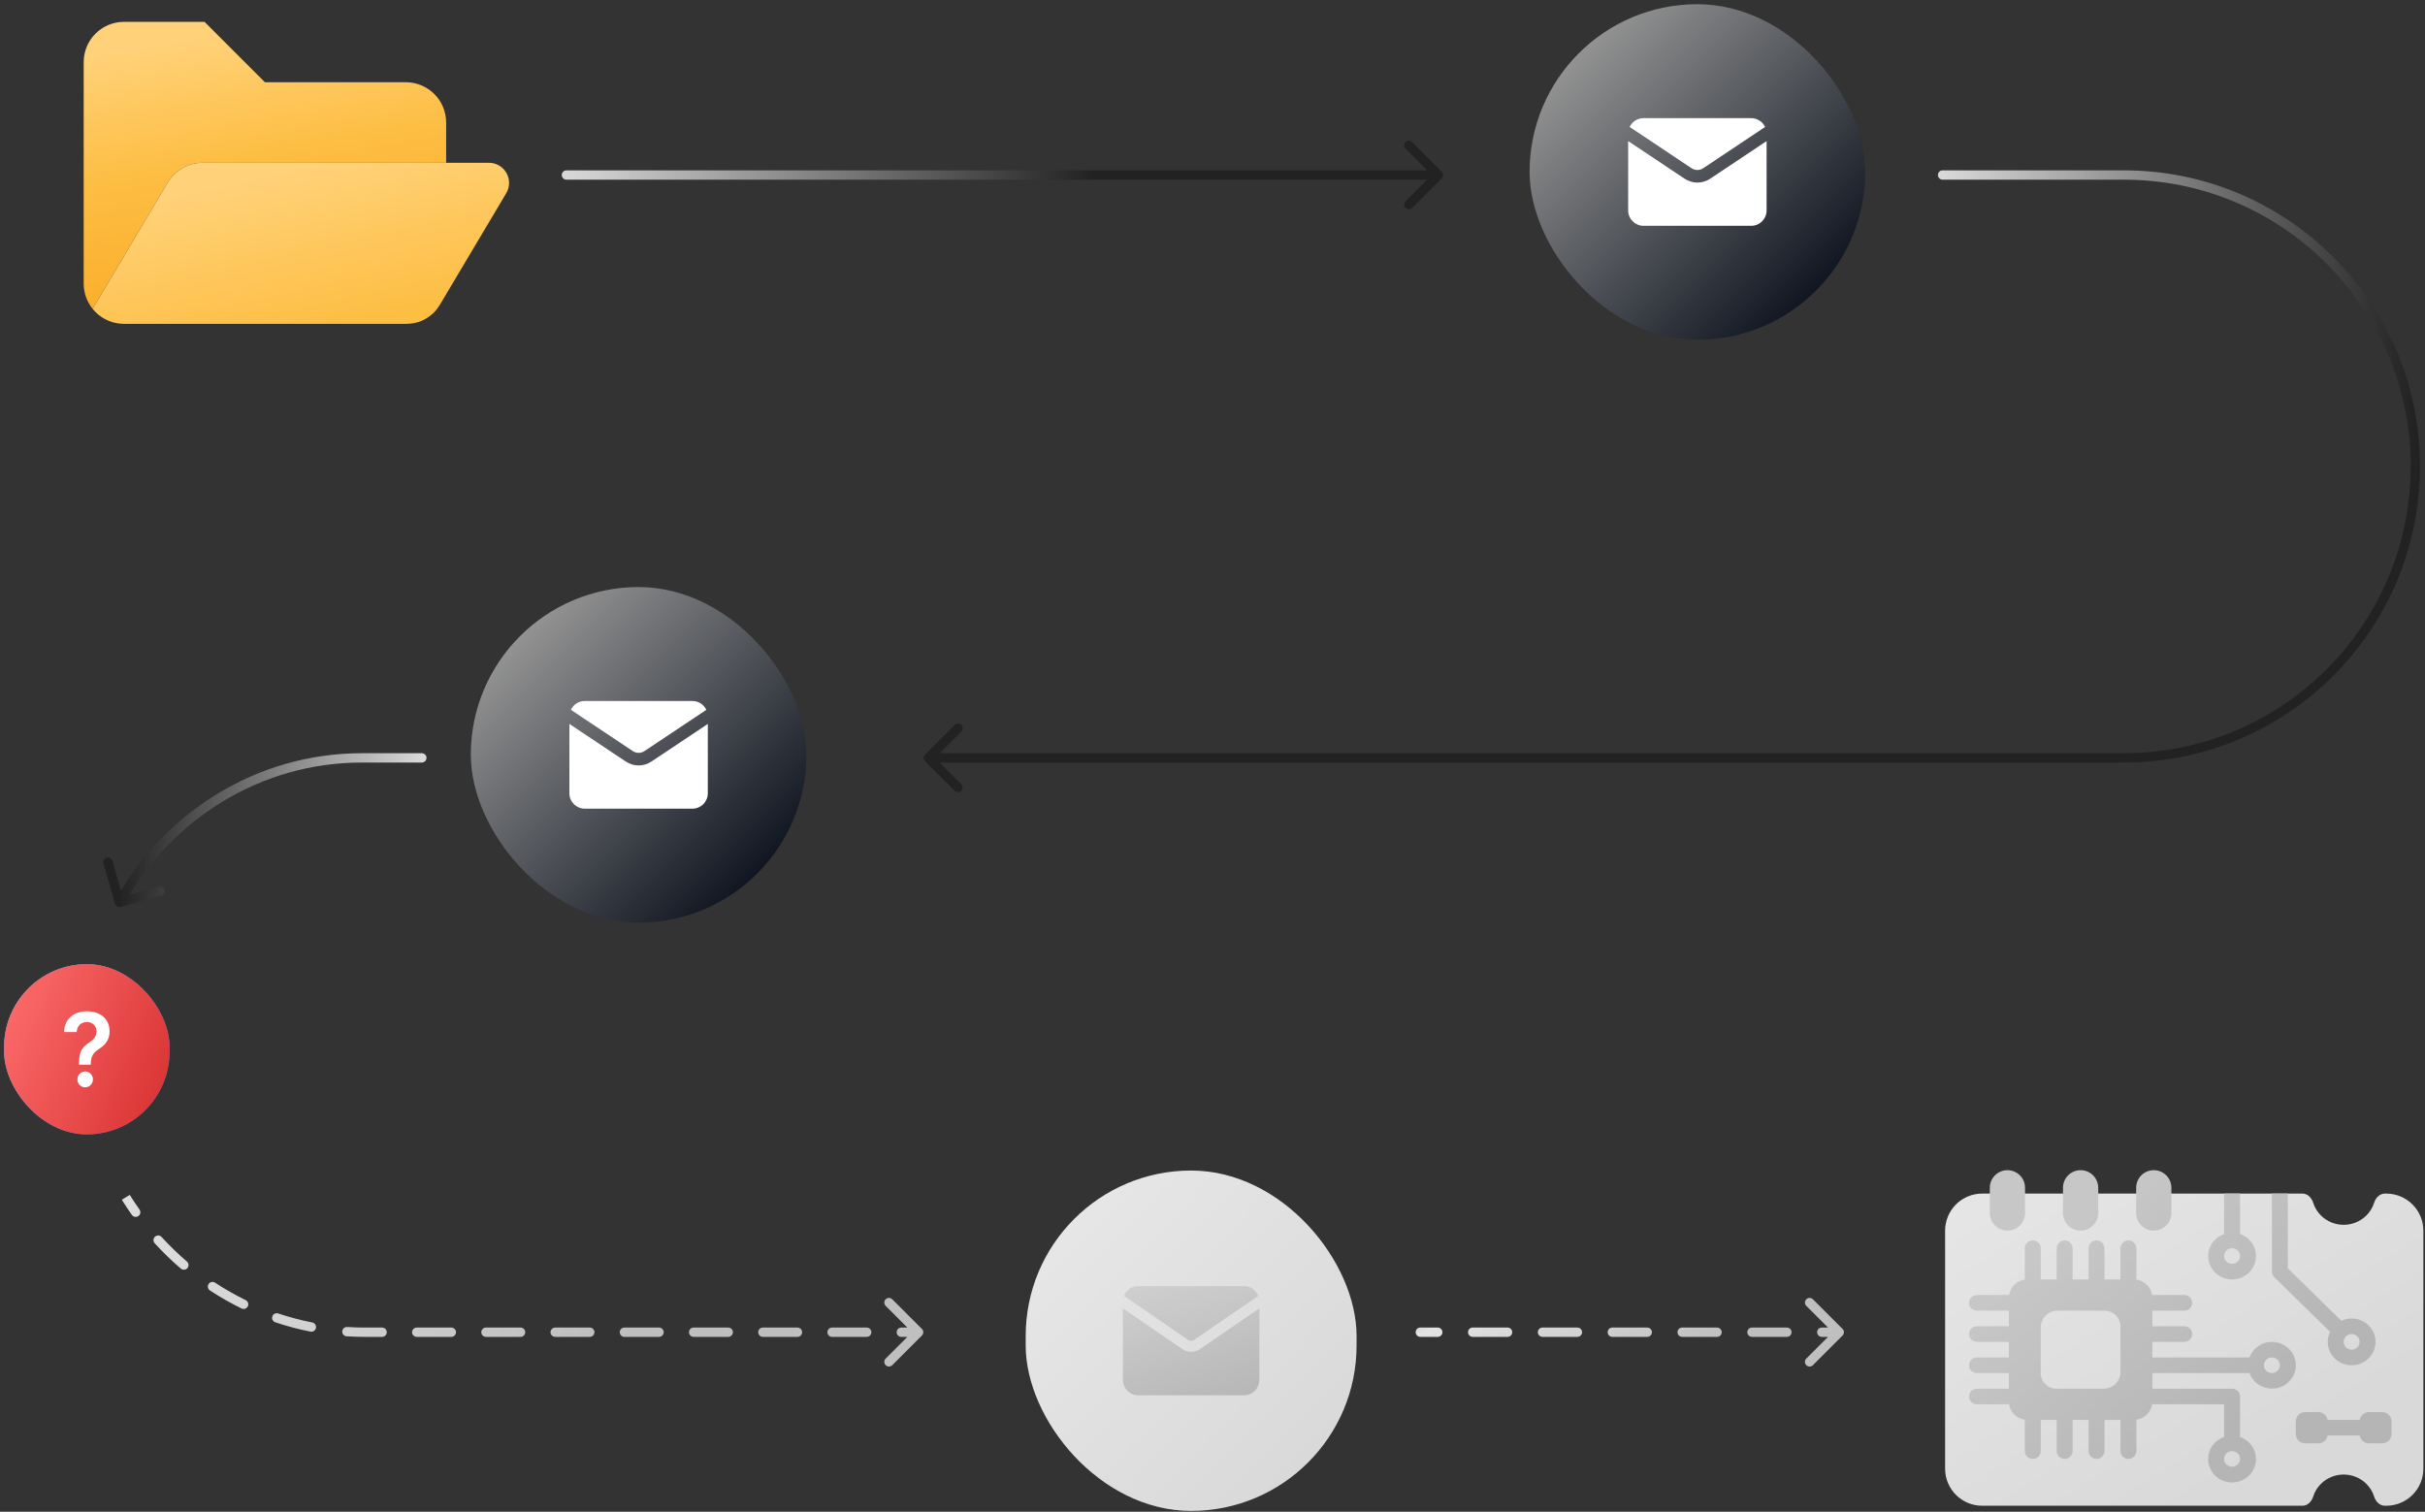 <svg xmlns="http://www.w3.org/2000/svg" width="502" height="313" viewBox="0 0 502 313" fill="none"><rect x="0" y="0" width="502" height="313" fill="#333333" stroke="none"/><rect x="316.639" y="0.869" width="69.474" height="69.474" rx="34.737" fill="url(#paint0_linear_207_35828)"></rect><path fill-rule="evenodd" clip-rule="evenodd" d="M340.232 24.461H362.521C363.792 24.461 364.889 25.206 365.4 26.283L364.983 26.562L352.58 34.83C351.851 35.316 350.901 35.316 350.172 34.83L337.77 26.562L337.353 26.284C337.863 25.206 338.96 24.461 340.232 24.461ZM337.047 29.211V43.566C337.047 45.325 338.473 46.751 340.232 46.751H362.521C364.28 46.751 365.705 45.325 365.705 43.566V29.211L354.026 36.998C352.421 38.067 350.331 38.067 348.727 36.998L337.047 29.211Z" fill="white"></path><rect x="97.461" y="121.546" width="69.474" height="69.474" rx="34.737" fill="url(#paint1_linear_207_35828)"></rect><path fill-rule="evenodd" clip-rule="evenodd" d="M121.053 145.138H143.343C144.614 145.138 145.711 145.883 146.222 146.96L145.805 147.238L133.403 155.506C132.673 155.992 131.723 155.992 130.994 155.506L118.592 147.238L118.174 146.96C118.685 145.883 119.782 145.138 121.053 145.138ZM117.869 149.888V164.243C117.869 166.002 119.295 167.427 121.053 167.427H143.343C145.102 167.427 146.527 166.002 146.527 164.243V149.888L134.848 157.674C133.243 158.744 131.153 158.744 129.549 157.674L117.869 149.888Z" fill="white"></path><path d="M42.336 4.524H25.662C23.451 4.524 21.331 5.402 19.767 6.965C18.203 8.529 17.325 10.649 17.325 12.86V58.713C17.325 60.625 17.982 62.47 19.171 63.945L34.731 37.778C36.234 35.251 38.957 33.703 41.897 33.703H92.357V25.366C92.357 23.155 91.478 21.034 89.915 19.471C88.351 17.907 86.231 17.029 84.02 17.029H54.841L42.336 4.524Z" fill="url(#paint2_linear_207_35828)"></path><path d="M84.02 67.05C86.231 67.05 88.153 66.37 89.915 64.608C90.717 63.806 91.58 62.228 91.58 62.228L104.796 40.001C106.449 37.223 104.446 33.702 101.214 33.702H92.357H41.897C38.957 33.702 36.234 35.251 34.731 37.778L19.172 63.945C19.357 64.175 19.556 64.397 19.767 64.608C21.331 66.171 23.451 67.05 25.662 67.05H84.02Z" fill="url(#paint3_linear_207_35828)"></path><path d="M117.257 35.269C116.724 35.269 116.292 35.701 116.292 36.234C116.292 36.767 116.724 37.199 117.257 37.199V35.269ZM298.448 36.917C298.825 36.54 298.825 35.929 298.448 35.552L292.307 29.411C291.93 29.034 291.319 29.034 290.942 29.411C290.565 29.788 290.565 30.399 290.942 30.776L296.401 36.234L290.942 41.693C290.565 42.07 290.565 42.681 290.942 43.057C291.319 43.434 291.93 43.434 292.307 43.057L298.448 36.917ZM117.257 37.199H297.765V35.269H117.257V37.199Z" fill="url(#paint4_linear_207_35828)"></path><path d="M294.02 274.86C293.487 274.86 293.055 275.293 293.055 275.825C293.055 276.358 293.487 276.79 294.02 276.79V274.86ZM381.428 276.508C381.805 276.131 381.805 275.52 381.428 275.143L375.287 269.002C374.911 268.625 374.3 268.625 373.923 269.002C373.546 269.379 373.546 269.99 373.923 270.367L379.381 275.825L373.923 281.284C373.546 281.661 373.546 282.272 373.923 282.649C374.3 283.025 374.911 283.025 375.287 282.649L381.428 276.508ZM297.634 276.79C298.167 276.79 298.599 276.358 298.599 275.825C298.599 275.293 298.167 274.86 297.634 274.86V276.79ZM304.861 274.86C304.328 274.86 303.896 275.293 303.896 275.825C303.896 276.358 304.328 276.79 304.861 276.79V274.86ZM312.088 276.79C312.621 276.79 313.053 276.358 313.053 275.825C313.053 275.293 312.621 274.86 312.088 274.86V276.79ZM319.315 274.86C318.782 274.86 318.35 275.293 318.35 275.825C318.35 276.358 318.782 276.79 319.315 276.79V274.86ZM326.542 276.79C327.075 276.79 327.507 276.358 327.507 275.825C327.507 275.293 327.075 274.86 326.542 274.86V276.79ZM333.77 274.86C333.237 274.86 332.805 275.293 332.805 275.825C332.805 276.358 333.237 276.79 333.77 276.79V274.86ZM340.997 276.79C341.53 276.79 341.962 276.358 341.962 275.825C341.962 275.293 341.53 274.86 340.997 274.86V276.79ZM348.224 274.86C347.691 274.86 347.259 275.293 347.259 275.825C347.259 276.358 347.691 276.79 348.224 276.79V274.86ZM355.451 276.79C355.984 276.79 356.416 276.358 356.416 275.825C356.416 275.293 355.984 274.86 355.451 274.86V276.79ZM362.678 274.86C362.145 274.86 361.713 275.293 361.713 275.825C361.713 276.358 362.145 276.79 362.678 276.79V274.86ZM369.905 276.79C370.438 276.79 370.87 276.358 370.87 275.825C370.87 275.293 370.438 274.86 369.905 274.86V276.79ZM377.132 274.86C376.599 274.86 376.167 275.293 376.167 275.825C376.167 276.358 376.599 276.79 377.132 276.79V274.86ZM294.02 276.79H297.634V274.86H294.02V276.79ZM304.861 276.79H312.088V274.86H304.861V276.79ZM319.315 276.79H326.542V274.86H319.315V276.79ZM333.77 276.79H340.997V274.86H333.77V276.79ZM348.224 276.79H355.451V274.86H348.224V276.79ZM362.678 276.79H369.905V274.86H362.678V276.79ZM377.132 276.79H380.746V274.86H377.132V276.79Z" fill="url(#paint5_linear_207_35828)"></path><path d="M191.492 156.228C191.115 156.605 191.115 157.216 191.492 157.593L197.633 163.734C198.01 164.111 198.621 164.111 198.998 163.734C199.374 163.357 199.374 162.746 198.998 162.369L193.539 156.911L198.998 151.452C199.374 151.075 199.374 150.464 198.998 150.088C198.621 149.711 198.01 149.711 197.633 150.088L191.492 156.228ZM439.657 155.946H192.174V157.876H439.657V155.946ZM439.657 157.876C473.514 157.876 500.96 130.429 500.96 96.573H499.03C499.03 129.363 472.448 155.946 439.657 155.946V157.876Z" fill="#222222"></path><path d="M190.847 276.508C191.224 276.131 191.224 275.52 190.847 275.143L184.707 269.002C184.33 268.625 183.719 268.625 183.342 269.002C182.965 269.379 182.965 269.99 183.342 270.367L188.8 275.825L183.342 281.284C182.965 281.661 182.965 282.272 183.342 282.648C183.719 283.025 184.33 283.025 184.707 282.648L190.847 276.508ZM27.302 251.542C27.61 251.977 28.213 252.08 28.648 251.772C29.082 251.464 29.185 250.862 28.877 250.427L27.302 251.542ZM33.452 256.11C33.093 255.716 32.482 255.688 32.089 256.047C31.695 256.406 31.667 257.017 32.026 257.411L33.452 256.11ZM37.437 262.653C37.842 262.999 38.451 262.951 38.798 262.546C39.144 262.141 39.096 261.532 38.691 261.186L37.437 262.653ZM44.521 265.567C44.075 265.274 43.477 265.398 43.184 265.844C42.892 266.289 43.016 266.887 43.461 267.18L44.521 265.567ZM50.01 270.91C50.489 271.143 51.067 270.944 51.301 270.465C51.534 269.986 51.335 269.409 50.856 269.175L50.01 270.91ZM57.6 271.94C57.095 271.77 56.548 272.042 56.378 272.547C56.209 273.052 56.48 273.6 56.986 273.769L57.6 271.94ZM64.273 275.701C64.796 275.803 65.303 275.463 65.406 274.94C65.509 274.417 65.168 273.91 64.645 273.807L64.273 275.701ZM71.874 274.744C71.342 274.71 70.883 275.113 70.849 275.645C70.815 276.177 71.218 276.636 71.75 276.67L71.874 274.744ZM79.102 276.79C79.635 276.79 80.067 276.358 80.067 275.825C80.067 275.292 79.635 274.86 79.102 274.86V276.79ZM86.267 274.86C85.734 274.86 85.302 275.292 85.302 275.825C85.302 276.358 85.734 276.79 86.267 276.79V274.86ZM93.433 276.79C93.966 276.79 94.398 276.358 94.398 275.825C94.398 275.292 93.966 274.86 93.433 274.86V276.79ZM100.598 274.86C100.065 274.86 99.633 275.292 99.633 275.825C99.633 276.358 100.065 276.79 100.598 276.79V274.86ZM107.763 276.79C108.296 276.79 108.728 276.358 108.728 275.825C108.728 275.292 108.296 274.86 107.763 274.86V276.79ZM114.929 274.86C114.396 274.86 113.964 275.292 113.964 275.825C113.964 276.358 114.396 276.79 114.929 276.79V274.86ZM122.094 276.79C122.627 276.79 123.059 276.358 123.059 275.825C123.059 275.292 122.627 274.86 122.094 274.86V276.79ZM129.259 274.86C128.727 274.86 128.295 275.292 128.295 275.825C128.295 276.358 128.727 276.79 129.259 276.79V274.86ZM136.425 276.79C136.958 276.79 137.39 276.358 137.39 275.825C137.39 275.292 136.958 274.86 136.425 274.86V276.79ZM143.59 274.86C143.057 274.86 142.625 275.292 142.625 275.825C142.625 276.358 143.057 276.79 143.59 276.79V274.86ZM150.756 276.79C151.288 276.79 151.721 276.358 151.721 275.825C151.721 275.292 151.288 274.86 150.756 274.86V276.79ZM157.921 274.86C157.388 274.86 156.956 275.292 156.956 275.825C156.956 276.358 157.388 276.79 157.921 276.79V274.86ZM165.086 276.79C165.619 276.79 166.051 276.358 166.051 275.825C166.051 275.292 165.619 274.86 165.086 274.86V276.79ZM172.252 274.86C171.719 274.86 171.287 275.292 171.287 275.825C171.287 276.358 171.719 276.79 172.252 276.79V274.86ZM179.417 276.79C179.95 276.79 180.382 276.358 180.382 275.825C180.382 275.292 179.95 274.86 179.417 274.86V276.79ZM186.582 274.86C186.049 274.86 185.617 275.292 185.617 275.825C185.617 276.358 186.049 276.79 186.582 276.79V274.86ZM25.22 248.402C25.883 249.472 26.578 250.519 27.302 251.542L28.877 250.427C28.175 249.436 27.502 248.421 26.86 247.385L25.22 248.402ZM32.026 257.411C33.721 259.27 35.529 261.021 37.437 262.653L38.691 261.186C36.844 259.607 35.094 257.911 33.452 256.11L32.026 257.411ZM43.461 267.18C45.558 268.558 47.745 269.805 50.01 270.91L50.856 269.175C48.665 268.107 46.55 266.901 44.521 265.567L43.461 267.18ZM56.986 273.769C59.353 274.565 61.786 275.212 64.273 275.701L64.645 273.807C62.24 273.335 59.889 272.709 57.6 271.94L56.986 273.769ZM71.75 276.67C72.996 276.75 74.253 276.79 75.519 276.79V274.86C74.295 274.86 73.079 274.821 71.874 274.744L71.75 276.67ZM75.519 276.79H79.102V274.86H75.519V276.79ZM86.267 276.79H93.433V274.86H86.267V276.79ZM100.598 276.79H107.763V274.86H100.598V276.79ZM114.929 276.79H122.094V274.86H114.929V276.79ZM129.259 276.79H136.425V274.86H129.259V276.79ZM143.59 276.79H150.756V274.86H143.59V276.79ZM157.921 276.79H165.086V274.86H157.921V276.79ZM172.252 276.79H179.417V274.86H172.252V276.79ZM186.582 276.79H190.165V274.86H186.582V276.79Z" fill="url(#paint6_linear_207_35828)"></path><path d="M402.135 35.269C401.602 35.269 401.17 35.701 401.17 36.234C401.17 36.767 401.602 37.199 402.135 37.199V35.269ZM402.135 37.199H439.662V35.269H402.135V37.199ZM439.662 37.199C472.453 37.199 499.035 63.782 499.035 96.573H500.965C500.965 62.716 473.519 35.269 439.662 35.269V37.199Z" fill="url(#paint7_linear_207_35828)"></path><rect x="0.856" y="199.632" width="34.247" height="35.234" rx="17.123" fill="url(#paint8_linear_207_35828)"></rect><rect x="0.856" y="199.632" width="34.247" height="35.234" rx="17.123" fill="url(#paint9_linear_207_35828)"></rect><rect x="0.856" y="199.632" width="34.247" height="35.234" rx="17.123" fill="url(#paint10_linear_207_35828)"></rect><path d="M16.363 220.44V220.244C16.368 219.339 16.451 218.618 16.611 218.082C16.776 217.547 17.01 217.116 17.311 216.791C17.613 216.461 17.98 216.158 18.413 215.883C18.71 215.693 18.975 215.485 19.209 215.26C19.447 215.029 19.634 214.774 19.771 214.494C19.907 214.209 19.975 213.891 19.975 213.54C19.975 213.145 19.885 212.802 19.705 212.512C19.525 212.222 19.282 211.996 18.975 211.836C18.674 211.676 18.335 211.596 17.961 211.596C17.616 211.596 17.287 211.674 16.976 211.829C16.669 211.979 16.414 212.209 16.21 212.519C16.01 212.825 15.898 213.213 15.874 213.683H13.276C13.301 212.732 13.524 211.936 13.948 211.296C14.376 210.655 14.94 210.175 15.64 209.854C16.346 209.534 17.124 209.374 17.976 209.374C18.905 209.374 19.722 209.542 20.427 209.877C21.137 210.212 21.69 210.69 22.084 211.311C22.483 211.926 22.682 212.657 22.682 213.503C22.682 214.073 22.592 214.584 22.412 215.034C22.237 215.485 21.986 215.885 21.66 216.236C21.334 216.586 20.948 216.899 20.5 217.174C20.106 217.424 19.783 217.684 19.53 217.955C19.282 218.225 19.097 218.543 18.975 218.908C18.858 219.268 18.798 219.714 18.793 220.244V220.44H16.363ZM17.633 225.124C17.195 225.124 16.818 224.964 16.502 224.644C16.185 224.323 16.027 223.933 16.027 223.473C16.027 223.022 16.185 222.637 16.502 222.316C16.818 221.996 17.195 221.836 17.633 221.836C18.066 221.836 18.44 221.996 18.756 222.316C19.077 222.637 19.238 223.022 19.238 223.473C19.238 223.778 19.163 224.056 19.012 224.306C18.866 224.556 18.671 224.756 18.428 224.906C18.19 225.052 17.924 225.124 17.633 225.124Z" fill="white"></path><path d="M87.329 157.876C87.862 157.876 88.294 157.444 88.294 156.911C88.294 156.378 87.862 155.946 87.329 155.946V157.876ZM23.803 187.124C23.95 187.636 24.483 187.934 24.996 187.788L33.348 185.409C33.861 185.263 34.158 184.73 34.012 184.217C33.866 183.704 33.332 183.407 32.82 183.553L25.395 185.667L23.281 178.243C23.135 177.73 22.602 177.433 22.089 177.579C21.576 177.725 21.279 178.259 21.425 178.771L23.803 187.124ZM87.329 155.946H74.914V157.876H87.329V155.946ZM74.914 155.946C53.062 155.946 34.009 168.212 23.889 186.39L25.575 187.329C35.378 169.721 53.809 157.876 74.914 157.876V155.946Z" fill="url(#paint11_linear_207_35828)"></path><path fill-rule="evenodd" clip-rule="evenodd" d="M480.494 251.693C479.723 250.938 479.163 250.016 478.85 249.014C478.533 248.002 477.7 247.122 476.639 247.122H410.34C406.095 247.122 402.655 250.563 402.655 254.808V302.059V304.069C402.655 308.314 406.095 311.754 410.34 311.754H476.639C477.7 311.754 478.533 310.875 478.85 309.862C479.163 308.86 479.723 307.939 480.494 307.184C481.732 305.972 483.411 305.291 485.161 305.291C486.912 305.291 488.591 305.972 489.828 307.184C490.599 307.939 491.159 308.86 491.472 309.862C491.789 310.875 492.622 311.754 493.683 311.754H493.977C498.222 311.754 501.662 308.314 501.662 304.069V254.808C501.662 250.563 498.222 247.122 493.977 247.122H493.683C492.622 247.122 491.789 248.002 491.472 249.014C491.159 250.016 490.599 250.938 489.828 251.693C488.591 252.905 486.912 253.586 485.161 253.586C483.411 253.586 481.732 252.905 480.494 251.693Z" fill="url(#paint12_linear_207_35828)"></path><path fill-rule="evenodd" clip-rule="evenodd" d="M419.205 245.922C419.205 243.908 417.573 242.275 415.559 242.275C413.545 242.275 411.912 243.908 411.912 245.922V251.14C411.912 253.154 413.545 254.786 415.559 254.786C417.573 254.786 419.205 253.154 419.205 251.14V245.922ZM430.707 242.275C432.721 242.275 434.354 243.908 434.354 245.922V251.14C434.354 253.154 432.721 254.786 430.707 254.786C428.693 254.786 427.06 253.154 427.06 251.14V245.922C427.06 243.908 428.693 242.275 430.707 242.275ZM445.855 242.275C447.869 242.275 449.502 243.908 449.502 245.922V251.14C449.502 253.154 447.869 254.786 445.855 254.786C443.841 254.786 442.208 253.154 442.208 251.14V245.922C442.208 243.908 443.841 242.275 445.855 242.275ZM475.26 294.286C475.26 293.225 476.12 292.365 477.181 292.365H479.939C481 292.365 481.86 293.225 481.86 294.286V296.907C481.86 297.968 481 298.828 479.939 298.828H477.181C476.12 298.828 475.26 297.968 475.26 296.907V294.286ZM488.461 297.212V296.948C488.483 297.99 489.335 298.828 490.382 298.828H493.14C494.201 298.828 495.061 297.968 495.061 296.907V294.286C495.061 293.225 494.201 292.365 493.14 292.365H490.382C489.335 292.365 488.483 293.203 488.461 294.244V293.981H481.861V297.212H488.461ZM422.456 258.468V264.896H425.756V258.468C425.756 257.556 426.495 256.817 427.406 256.817C428.318 256.817 429.056 257.556 429.056 258.468V264.896H432.357V258.468C432.357 257.556 433.095 256.817 434.007 256.817C434.918 256.817 435.657 257.556 435.657 258.468V264.896H438.957V258.468C438.957 257.556 439.696 256.817 440.607 256.817C441.519 256.817 442.257 257.556 442.257 258.468V264.896H441.749C443.846 264.915 445.543 266.614 445.557 268.712V268.128H452.192C453.085 268.128 453.808 268.851 453.808 269.744C453.808 270.636 453.085 271.36 452.192 271.36H445.557V274.591H452.192C453.085 274.591 453.808 275.315 453.808 276.207C453.808 277.099 453.085 277.823 452.192 277.823H445.557V290.138C445.557 292.26 443.837 293.981 441.715 293.981H419.698C417.599 293.981 415.893 292.298 415.856 290.208V290.749H409.221C408.328 290.749 407.605 290.026 407.605 289.133C407.605 288.241 408.328 287.518 409.221 287.518H415.855V284.286H409.221C408.328 284.286 407.605 283.563 407.605 282.67C407.605 281.778 408.328 281.054 409.221 281.054H415.855V277.823H409.221C408.328 277.823 407.605 277.099 407.605 276.207C407.605 275.315 408.328 274.591 409.221 274.591H415.855V271.36H409.221C408.328 271.36 407.605 270.636 407.605 269.744C407.605 268.851 408.328 268.128 409.221 268.128H415.856V268.669C415.893 266.591 417.58 264.914 419.664 264.896H419.156V258.468C419.156 257.556 419.894 256.817 420.806 256.817C421.717 256.817 422.456 257.556 422.456 258.468ZM422.456 293.981V300.41C422.456 301.321 421.717 302.06 420.806 302.06C419.894 302.06 419.156 301.321 419.156 300.41V293.981H422.456ZM429.056 293.981V300.41C429.056 301.321 428.318 302.06 427.406 302.06C426.495 302.06 425.756 301.321 425.756 300.41V293.981H429.056ZM432.357 293.981V300.41C432.357 301.321 433.095 302.06 434.007 302.06C434.918 302.06 435.657 301.321 435.657 300.41V293.981H432.357ZM442.257 293.981V300.41C442.257 301.321 441.519 302.06 440.607 302.06C439.696 302.06 438.957 301.321 438.957 300.41V293.981H442.257ZM435.657 271.359C437.48 271.359 438.958 272.837 438.958 274.659V284.043C438.958 285.962 437.402 287.517 435.484 287.517H425.688C423.903 287.517 422.456 286.07 422.456 284.286V274.833C422.456 272.915 424.012 271.359 425.93 271.359H435.657ZM465.248 263.761C464.355 264.496 463.226 264.898 462.059 264.896C460.893 264.898 459.764 264.496 458.871 263.761C457.978 263.026 457.38 262.005 457.183 260.88C456.985 259.754 457.201 258.596 457.791 257.612C458.382 256.627 459.309 255.878 460.409 255.499V247.123H463.71V255.499C464.81 255.878 465.737 256.627 466.328 257.612C466.918 258.596 467.134 259.754 466.936 260.88C466.739 262.005 466.14 263.026 465.248 263.761ZM462.976 258.705C462.705 258.528 462.386 258.433 462.059 258.433C461.622 258.433 461.202 258.603 460.893 258.906C460.583 259.209 460.409 259.62 460.409 260.049C460.409 260.368 460.506 260.681 460.687 260.947C460.869 261.212 461.126 261.419 461.428 261.542C461.729 261.664 462.061 261.696 462.381 261.634C462.701 261.571 462.995 261.417 463.226 261.191C463.457 260.965 463.614 260.678 463.678 260.364C463.742 260.051 463.709 259.726 463.584 259.431C463.459 259.135 463.248 258.883 462.976 258.705ZM467.464 278.718C468.296 278.139 469.29 277.827 470.31 277.823C471.216 277.821 472.105 278.063 472.88 278.523C473.655 278.983 474.285 279.642 474.703 280.429C475.122 281.216 475.311 282.1 475.25 282.986C475.189 283.871 474.882 284.722 474.36 285.448C473.839 286.173 473.123 286.744 472.293 287.098C471.462 287.453 470.548 287.577 469.651 287.457C468.753 287.337 467.906 286.978 467.203 286.418C466.5 285.859 465.967 285.121 465.663 284.286H445.558V281.054H465.663C466.003 280.112 466.632 279.296 467.464 278.718ZM469.393 284.014C469.665 284.191 469.984 284.286 470.31 284.286C470.748 284.286 471.167 284.116 471.477 283.813C471.786 283.51 471.96 283.099 471.96 282.67C471.96 282.35 471.863 282.038 471.682 281.772C471.501 281.507 471.243 281.3 470.942 281.177C470.64 281.055 470.308 281.023 469.988 281.085C469.668 281.148 469.374 281.302 469.143 281.527C468.912 281.753 468.755 282.041 468.692 282.355C468.628 282.668 468.661 282.993 468.786 283.288C468.91 283.584 469.122 283.836 469.393 284.014ZM463.71 289.133V297.51C464.811 297.891 465.738 298.641 466.329 299.627C466.92 300.613 467.136 301.772 466.939 302.899C466.741 304.026 466.143 305.049 465.25 305.786C464.357 306.523 463.227 306.927 462.059 306.927C460.892 306.927 459.761 306.523 458.869 305.786C457.976 305.049 457.378 304.026 457.18 302.899C456.983 301.772 457.199 300.613 457.789 299.627C458.38 298.641 459.308 297.891 460.409 297.51V290.749H445.558V287.517H462.059C462.497 287.517 462.917 287.688 463.226 287.991C463.536 288.294 463.71 288.705 463.71 289.133ZM461.143 303.403C461.414 303.581 461.733 303.675 462.059 303.675C462.497 303.675 462.917 303.505 463.226 303.202C463.536 302.899 463.71 302.488 463.71 302.06C463.71 301.74 463.613 301.428 463.431 301.162C463.25 300.896 462.992 300.689 462.691 300.567C462.389 300.444 462.058 300.412 461.737 300.475C461.417 300.537 461.123 300.691 460.893 300.917C460.662 301.143 460.505 301.431 460.441 301.744C460.377 302.058 460.41 302.383 460.535 302.678C460.66 302.973 460.871 303.226 461.143 303.403ZM484.691 273.46C485.351 273.144 486.076 272.978 486.811 272.975C487.79 272.975 488.748 273.26 489.562 273.792C490.376 274.325 491.01 275.082 491.385 275.968C491.76 276.853 491.858 277.828 491.667 278.768C491.476 279.709 491.004 280.572 490.312 281.25C489.62 281.928 488.737 282.39 487.777 282.577C486.817 282.764 485.822 282.668 484.917 282.301C484.012 281.934 483.239 281.313 482.695 280.516C482.151 279.719 481.861 278.781 481.861 277.823C481.864 277.103 482.033 276.393 482.356 275.746L470.794 264.423C470.484 264.12 470.31 263.709 470.31 263.28V247.123H473.61V262.612L484.691 273.46ZM485.895 279.166C486.166 279.344 486.485 279.438 486.811 279.438C487.249 279.438 487.669 279.268 487.978 278.965C488.288 278.662 488.462 278.251 488.462 277.823C488.462 277.503 488.365 277.191 488.183 276.925C488.002 276.659 487.744 276.452 487.443 276.33C487.141 276.208 486.81 276.176 486.489 276.238C486.169 276.3 485.875 276.454 485.645 276.68C485.414 276.906 485.257 277.194 485.193 277.507C485.129 277.821 485.162 278.146 485.287 278.441C485.412 278.736 485.623 278.989 485.895 279.166Z" fill="url(#paint13_linear_207_35828)"></path><rect x="212.329" y="242.35" width="68.496" height="70.471" rx="34.248" fill="url(#paint14_linear_207_35828)"></rect><path fill-rule="evenodd" clip-rule="evenodd" d="M235.591 266.283H257.563C258.88 266.283 260.007 267.118 260.473 268.301L260.088 268.566L247.19 277.412C246.819 277.667 246.335 277.667 245.963 277.412L233.066 268.566L232.68 268.301C233.146 267.118 234.274 266.283 235.591 266.283ZM232.452 270.88V285.659C232.452 287.443 233.857 288.889 235.591 288.889H257.563C259.296 288.889 260.701 287.443 260.701 285.659V270.88L248.417 279.306C247.303 280.07 245.851 280.07 244.736 279.306L232.452 270.88Z" fill="url(#paint15_linear_207_35828)"></path><defs><linearGradient id="paint0_linear_207_35828" x1="325.014" y1="13.108" x2="374.264" y2="62.318" gradientUnits="userSpaceOnUse"><stop stop-color="#929292"></stop><stop offset="1" stop-color="#101621"></stop><stop offset="1" stop-color="#2B2B2B"></stop></linearGradient><linearGradient id="paint1_linear_207_35828" x1="105.836" y1="133.784" x2="155.086" y2="182.994" gradientUnits="userSpaceOnUse"><stop stop-color="#929292"></stop><stop offset="1" stop-color="#101621"></stop><stop offset="1" stop-color="#2B2B2B"></stop></linearGradient><linearGradient id="paint2_linear_207_35828" x1="54.841" y1="4.524" x2="65.682" y2="67.487" gradientUnits="userSpaceOnUse"><stop stop-color="#FFD27A"></stop><stop offset="0.417" stop-color="#FDBE44"></stop><stop offset="0.917" stop-color="#FAAC26"></stop></linearGradient><linearGradient id="paint3_linear_207_35828" x1="62.28" y1="33.702" x2="69.74" y2="66.98" gradientUnits="userSpaceOnUse"><stop stop-color="#FFD27A"></stop><stop offset="1" stop-color="#FDBE44"></stop></linearGradient><linearGradient id="paint4_linear_207_35828" x1="226.21" y1="36.234" x2="117.257" y2="36.234" gradientUnits="userSpaceOnUse"><stop stop-color="#222222"></stop><stop offset="1" stop-color="#D8D8D8"></stop></linearGradient><linearGradient id="paint5_linear_207_35828" x1="380.746" y1="275.825" x2="366.919" y2="244.077" gradientUnits="userSpaceOnUse"><stop offset="0.244" stop-color="#BFBFBF"></stop><stop offset="1" stop-color="#E3E3E3"></stop><stop offset="1" stop-color="#DEDEDE"></stop></linearGradient><linearGradient id="paint6_linear_207_35828" x1="190.165" y1="275.825" x2="25.798" y2="249.398" gradientUnits="userSpaceOnUse"><stop offset="0.387" stop-color="#BFBFBF"></stop><stop offset="1" stop-color="#DEDEDE"></stop></linearGradient><linearGradient id="paint7_linear_207_35828" x1="500" y1="36.234" x2="402.135" y2="36.234" gradientUnits="userSpaceOnUse"><stop stop-color="#222222"></stop><stop offset="1" stop-color="#D9D9D9"></stop></linearGradient><linearGradient id="paint8_linear_207_35828" x1="4.984" y1="205.839" x2="29.951" y2="230.086" gradientUnits="userSpaceOnUse"><stop stop-color="#92959A"></stop><stop offset="1" stop-color="#101621"></stop></linearGradient><linearGradient id="paint9_linear_207_35828" x1="17.979" y1="199.632" x2="33.406" y2="228.452" gradientUnits="userSpaceOnUse"><stop stop-color="#5D92FB"></stop><stop offset="1" stop-color="#3C7AF5"></stop></linearGradient><linearGradient id="paint10_linear_207_35828" x1="0.856" y1="199.632" x2="43.074" y2="217.842" gradientUnits="userSpaceOnUse"><stop stop-color="#FF6F6F"></stop><stop offset="1" stop-color="#D62E2E"></stop></linearGradient><linearGradient id="paint11_linear_207_35828" x1="87.329" y1="156.911" x2="24.732" y2="156.911" gradientUnits="userSpaceOnUse"><stop stop-color="#D9D9D9"></stop><stop offset="1" stop-color="#222222"></stop></linearGradient><linearGradient id="paint12_linear_207_35828" x1="402.655" y1="247.122" x2="458.003" y2="334.752" gradientUnits="userSpaceOnUse"><stop stop-color="#E6E6E6"></stop><stop offset="0.79" stop-color="#D9D9D9"></stop></linearGradient><linearGradient id="paint13_linear_207_35828" x1="436.605" y1="247.34" x2="471.467" y2="287.799" gradientUnits="userSpaceOnUse"><stop stop-color="#C7C7C7"></stop><stop offset="1" stop-color="#B5B5B5"></stop></linearGradient><linearGradient id="paint14_linear_207_35828" x1="212.329" y1="242.35" x2="282.771" y2="310.818" gradientUnits="userSpaceOnUse"><stop offset="0.153" stop-color="#E6E6E6"></stop><stop offset="0.86" stop-color="#D9D9D9"></stop></linearGradient><linearGradient id="paint15_linear_207_35828" x1="240.597" y1="261.623" x2="251.074" y2="292.173" gradientUnits="userSpaceOnUse"><stop stop-color="#C7C7C7"></stop><stop offset="0" stop-color="#D1D1D1"></stop><stop offset="1" stop-color="#B6B6B6"></stop></linearGradient></defs></svg>